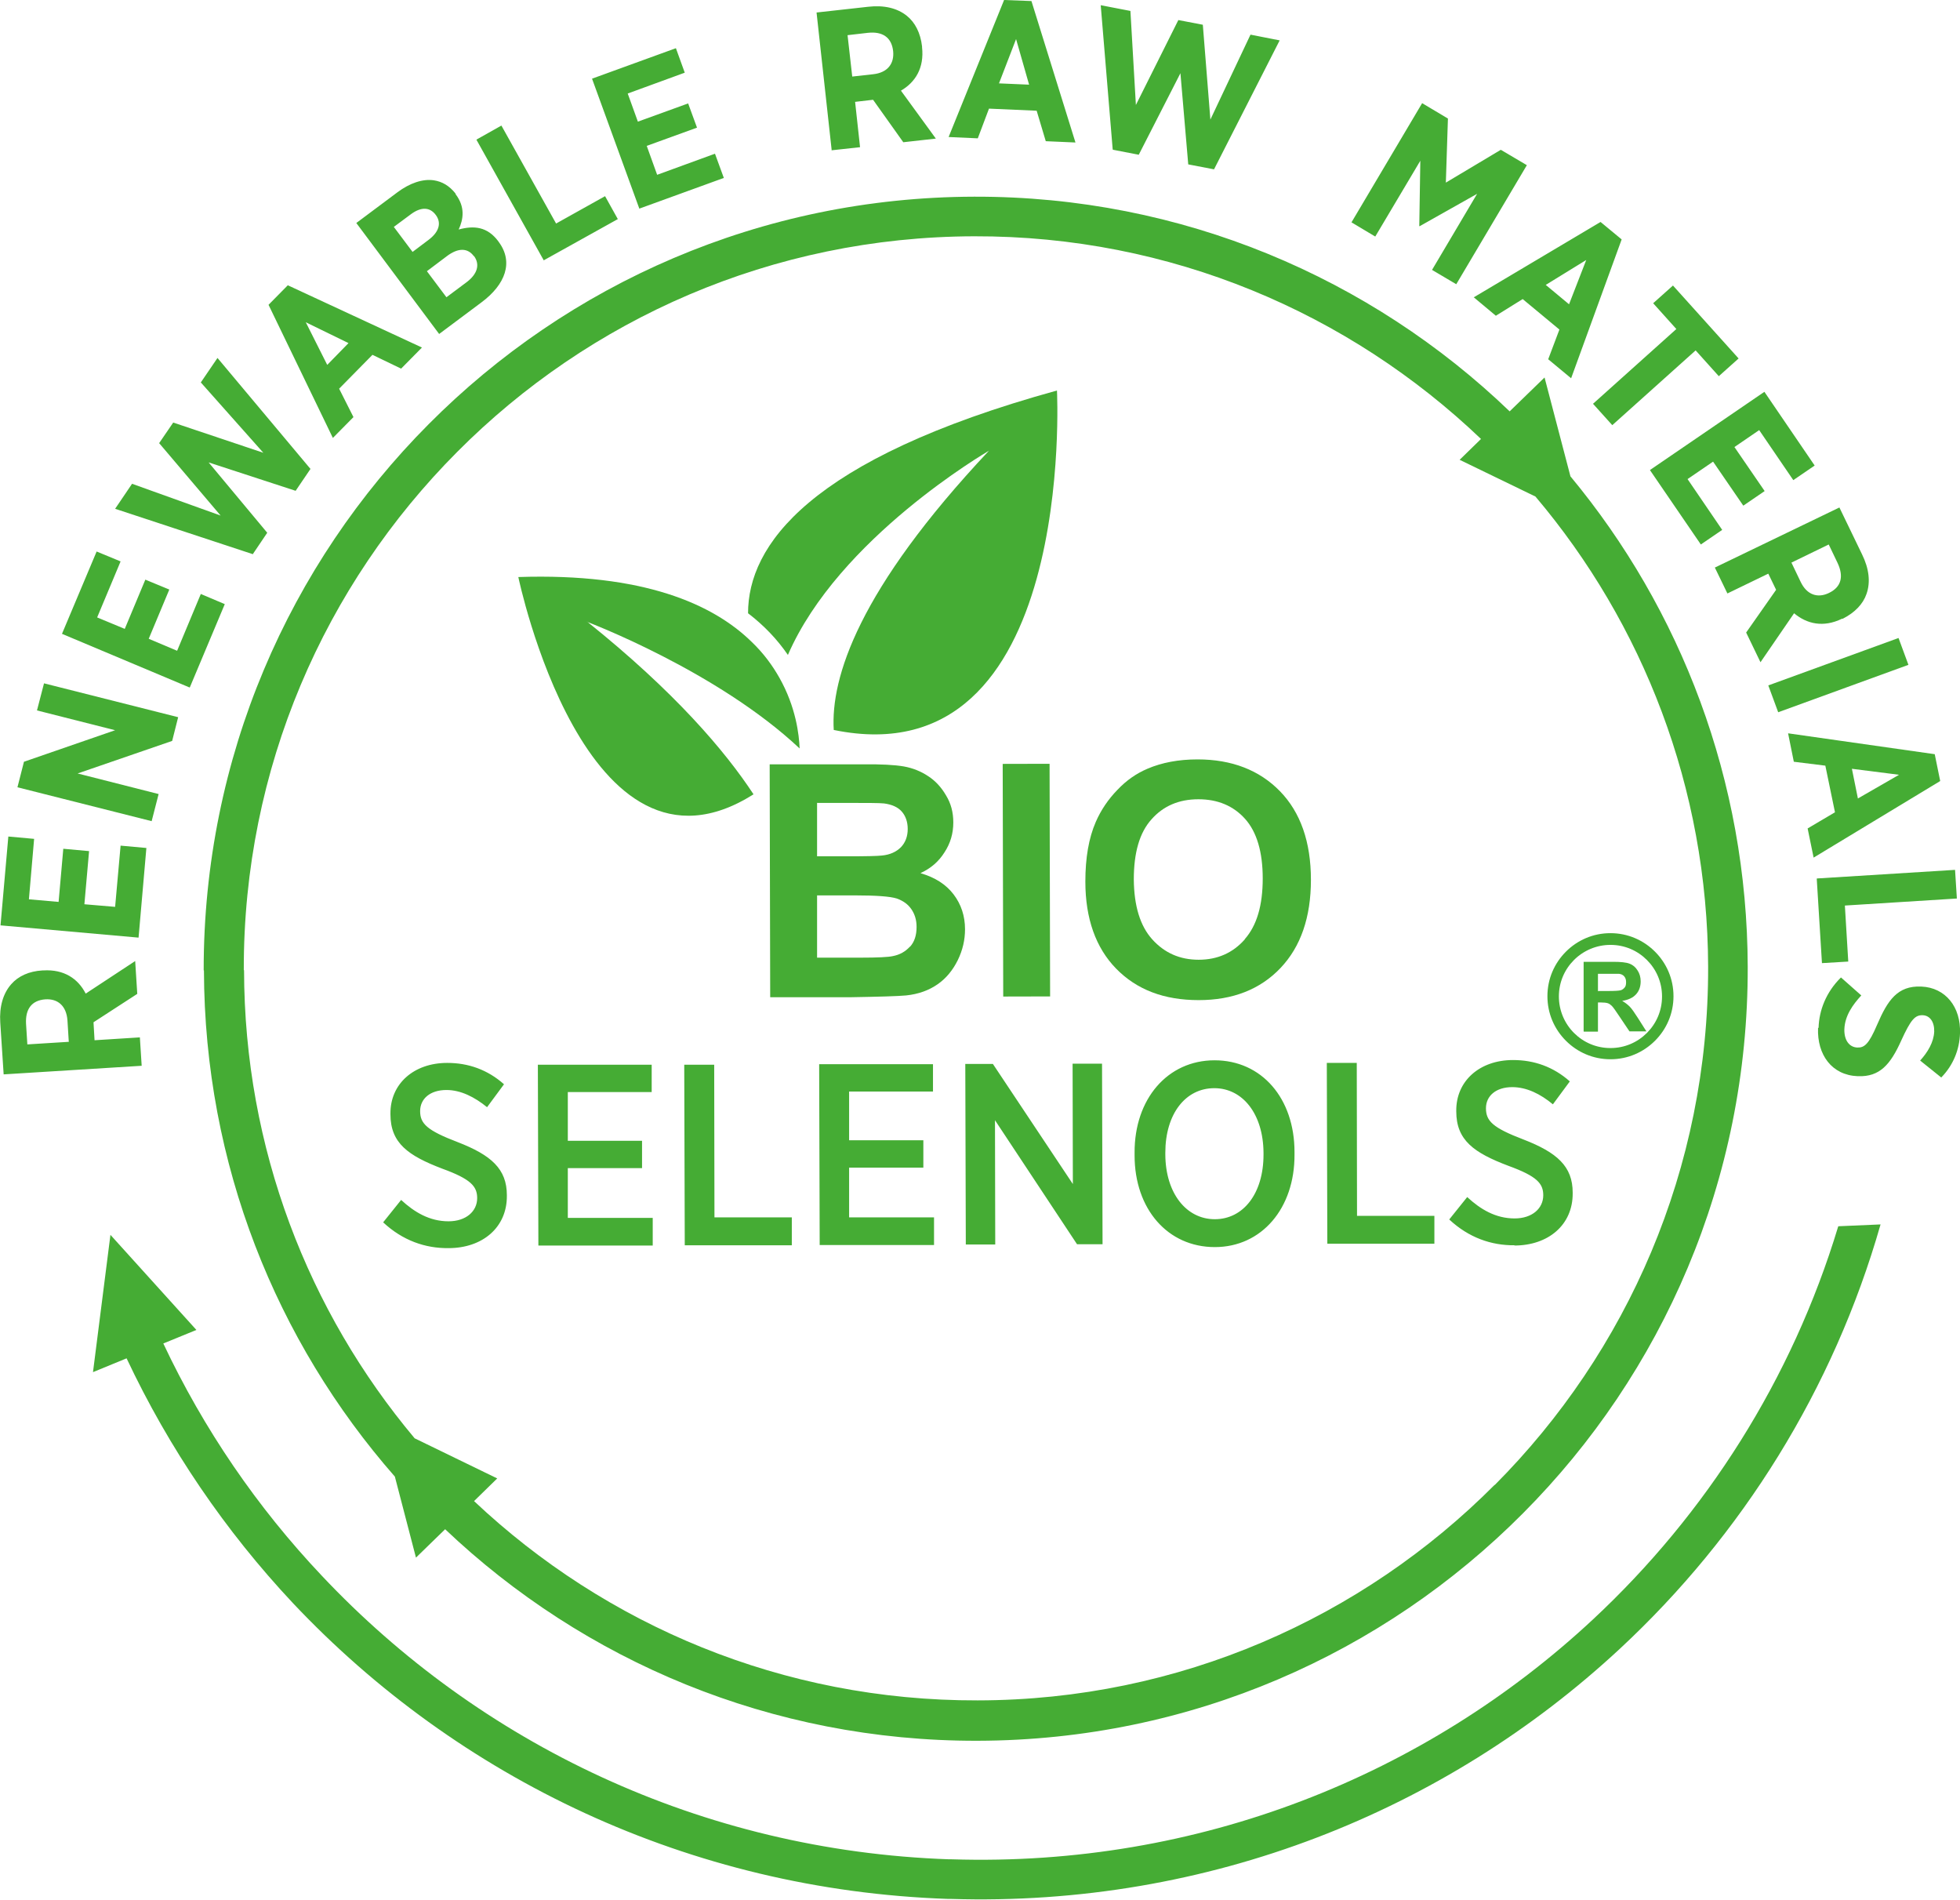 <?xml version="1.0" encoding="UTF-8"?><svg id="Warstwa_2" xmlns="http://www.w3.org/2000/svg" viewBox="0 0 75.25 72.92"><defs><style>.cls-1,.cls-2{fill:#45ac34;}.cls-2{fill-rule:evenodd;}</style></defs><g id="Warstwa_1-2"><path class="cls-2" d="M28.72,23.54c.3.23.57.47.83.74.27.28.5.57.7.86,1.95-4.49,7.63-7.78,7.72-7.84-5.02,5.34-6.08,8.72-5.96,10.72,9.34,1.92,8.57-13.03,8.57-13.03-9.57,2.64-11.86,5.97-11.86,8.55"/><path class="cls-2" d="M22.54,23.87s4.99,1.88,8.16,4.86c-.02-.52-.14-1.59-.78-2.72-.26-.46-.6-.93-1.06-1.37-1.48-1.45-4.16-2.65-8.96-2.49,0,0,2.58,12.42,9.03,8.34-1.09-1.66-3.02-3.93-6.39-6.63"/><path class="cls-2" d="M34.93,36.34h0c-.17.19-.39.31-.65.36-.17.04-.59.06-1.24.06h-1.67s0-2.39,0-2.39h1.46c.82,0,1.35.04,1.6.12.25.09.43.22.56.41.13.19.2.41.2.68,0,.32-.08.57-.25.76M31.36,30.82h1.04c.85,0,1.36,0,1.54.02.3.04.53.14.68.31.15.17.23.4.23.67,0,.29-.09.52-.26.7-.18.18-.42.29-.73.32-.17.02-.61.03-1.31.03h-1.18s0-2.06,0-2.06ZM35.35,33.51c.39-.18.69-.44.91-.79.23-.35.34-.73.34-1.15,0-.39-.09-.73-.28-1.04-.18-.31-.41-.56-.69-.74-.27-.18-.59-.31-.93-.37-.35-.06-.87-.09-1.58-.08h-3.57s.02,8.94.02,8.94h3.04c1.15-.02,1.87-.04,2.18-.07.48-.05.88-.2,1.21-.43.33-.23.58-.54.77-.92.19-.39.28-.78.28-1.19,0-.51-.15-.96-.44-1.34-.29-.38-.71-.65-1.26-.81"/><rect class="cls-1" x="38.51" y="29.32" width="1.8" height="8.93" transform="translate(-.08 .09) rotate(-.13)"/><path class="cls-2" d="M47.79,36.06h0c-.46.52-1.05.78-1.77.78-.72,0-1.31-.26-1.78-.78-.47-.52-.7-1.29-.71-2.3,0-1.03.22-1.8.68-2.31.45-.51,1.05-.77,1.8-.77.74,0,1.34.25,1.79.75.45.5.68,1.27.68,2.29,0,1.04-.23,1.81-.69,2.33M49.14,30.37c-.79-.81-1.85-1.22-3.16-1.22-.73,0-1.37.12-1.93.36-.42.18-.8.44-1.15.81-.35.36-.63.77-.83,1.23-.27.62-.4,1.38-.4,2.29,0,1.42.4,2.54,1.18,3.34.79.81,1.84,1.21,3.17,1.21,1.31,0,2.36-.41,3.14-1.23.78-.82,1.17-1.95,1.17-3.39,0-1.45-.4-2.59-1.19-3.4"/><path class="cls-1" d="M69.8,39.46c-.04,1.03.53,1.81,1.52,1.85h.02c.83.03,1.24-.45,1.65-1.36.37-.81.53-.99.83-.98h0c.27.01.45.25.44.63-.02.41-.25.79-.54,1.11l.81.65c.46-.47.7-1.07.72-1.69.04-1.02-.56-1.76-1.48-1.8h-.01c-.91-.04-1.29.53-1.69,1.46-.32.75-.49.89-.76.88h0c-.31-.01-.51-.28-.5-.7.02-.53.33-.95.65-1.3l-.78-.69c-.57.56-.84,1.26-.86,1.93M69.75,33.73l.2,3.24,1.01-.06-.13-2.15,4.3-.27-.07-1.1-5.3.33ZM71.1,29.51l1.81.23-1.58.91-.23-1.14ZM68.65,28.15l.22,1.09,1.21.15.37,1.79-1.05.62.23,1.12,4.86-2.94-.21-1.03-5.62-.8ZM67.89,26.31l.38,1.03,5-1.82-.38-1.03-5,1.82ZM68.77,21.6l1.44-.7.34.71c.24.51.15.92-.33,1.15h0c-.43.21-.85.08-1.09-.43l-.35-.73ZM65.84,21.79l.48.99,1.57-.76.3.62-1.15,1.64.55,1.14,1.29-1.88c.49.41,1.12.56,1.84.21h.03c.47-.24.78-.57.91-.95.16-.45.1-.97-.17-1.52l-.87-1.8-4.79,2.31ZM63.35,18.05l1.95,2.85.82-.56-1.33-1.95.98-.67,1.16,1.69.82-.56-1.16-1.69.95-.65,1.31,1.92.82-.56-1.93-2.83-4.39,3ZM61.17,15.51l.73.81,3.2-2.87.89.99.76-.68-2.52-2.8-.76.68.89.99-3.2,2.87ZM59.34,10.94l1.56-.96-.66,1.7-.89-.74ZM56.58,11.41l.85.71,1.03-.64,1.41,1.17-.43,1.14.88.73,1.94-5.33-.81-.67-4.88,2.9ZM51.88,8.53l.92.55,1.73-2.91-.04,2.51h.02s2.2-1.24,2.2-1.24l-1.73,2.92.93.55,2.71-4.57-1-.59-2.11,1.26.08-2.46-.99-.59-2.71,4.57ZM42.74,5.75l.98.19,1.6-3.13.3,3.5.99.19,2.52-4.95-1.12-.22-1.54,3.26-.29-3.64-.94-.18-1.63,3.26-.21-3.61-1.14-.22.46,5.54ZM38.35,3.21l.66-1.71.5,1.75-1.16-.05ZM36.43,5.26l1.11.05.43-1.14,1.83.08.35,1.17,1.14.05L39.6.04l-1.05-.04-2.13,5.26ZM32.72,2.94l-.18-1.59.78-.09c.56-.06.91.17.97.7h0c.05.48-.21.83-.77.89l-.81.09ZM31.92,5.77l1.1-.12-.19-1.74.69-.08,1.16,1.63,1.25-.14-1.34-1.84c.55-.32.9-.87.81-1.67v-.03c-.06-.52-.27-.92-.58-1.17-.37-.3-.88-.42-1.49-.35l-1.98.22.58,5.28ZM24.54,8.01l3.25-1.18-.34-.93-2.22.81-.4-1.11,1.93-.7-.34-.93-1.93.7-.39-1.08,2.19-.8-.34-.94-3.22,1.17,1.82,5ZM20.88,9.99l2.84-1.58-.49-.88-1.88,1.05-2.1-3.76-.96.54,2.59,4.64ZM18.2,9.83h0c.24.33.12.69-.27.99l-.79.59-.75-1,.77-.58c.44-.33.8-.31,1.03,0M16.73,8.25c.24.32.11.67-.28.96l-.61.46-.72-.96.66-.49c.38-.28.72-.28.95.03h0ZM16.86,12.82l1.62-1.21c.93-.69,1.24-1.55.67-2.32l-.02-.03c-.42-.56-.93-.61-1.52-.45.18-.39.26-.86-.12-1.36v-.02c-.24-.3-.51-.46-.84-.51-.43-.06-.92.11-1.39.46l-1.58,1.18,3.18,4.26ZM12.56,14l-.82-1.63,1.64.8-.81.83ZM12.79,16.8l.78-.79-.55-1.09,1.28-1.3,1.1.53.8-.81-5.15-2.39-.74.75,2.47,5.11ZM9.7,21.28l.56-.83-2.25-2.7,3.34,1.09.57-.84-3.57-4.26-.64.94,2.4,2.7-3.46-1.16-.54.79,2.36,2.78-3.4-1.22-.65.96,5.28,1.74ZM7.29,26.38l1.34-3.19-.92-.39-.91,2.18-1.09-.46.79-1.89-.92-.38-.79,1.89-1.06-.44.9-2.15-.92-.38-1.33,3.16,4.9,2.06ZM5.82,31.53l.27-1.05-3.11-.79,3.63-1.25.23-.91-5.15-1.3-.27,1.04,3,.76-3.5,1.21-.25.98,5.15,1.3ZM5.32,35.99l.3-3.44-.99-.09-.21,2.35-1.18-.1.18-2.04-.99-.09-.18,2.04-1.14-.1.2-2.32-.99-.09-.3,3.41,5.29.47ZM2.65,39.99l-1.6.1-.05-.79c-.03-.56.21-.9.74-.94h0c.48-.03.81.25.85.81l.05.81ZM5.44,40.92l-.07-1.1-1.74.11-.04-.69,1.68-1.09-.08-1.26-1.9,1.25c-.29-.57-.83-.94-1.63-.89h-.03c-.52.03-.93.22-1.2.53-.31.35-.46.86-.42,1.47l.13,1.99,5.3-.33Z"/><path class="cls-1" d="M58.14,47.81c1.3,0,2.25-.79,2.24-2.01v-.02c0-1.01-.6-1.54-1.89-2.04-1.18-.45-1.44-.71-1.44-1.2h0c0-.47.38-.81,1.01-.81.55,0,1.08.26,1.56.66l.65-.88c-.63-.56-1.37-.82-2.18-.82-1.29,0-2.19.81-2.18,1.95v.02c0,1.11.68,1.59,2,2.09,1.1.4,1.34.68,1.34,1.13h0c0,.51-.43.89-1.1.89-.73,0-1.31-.35-1.82-.82l-.69.86c.75.7,1.62,1,2.51.99M50.95,47.74h4.12s0-1.07,0-1.07h-2.97s-.01-5.87-.01-5.87h-1.15s.02,6.94.02,6.94ZM46.64,46.8c-1.09,0-1.89-.99-1.9-2.48v-.07c0-1.5.78-2.48,1.88-2.48,1.09,0,1.88.99,1.89,2.48v.07c0,1.5-.78,2.48-1.87,2.48M46.64,47.87c1.8,0,3.07-1.49,3.06-3.55v-.1c0-2.06-1.26-3.52-3.07-3.52-1.8,0-3.08,1.48-3.07,3.55v.1c0,2.06,1.27,3.52,3.08,3.52M37.08,47.77h1.13s-.01-4.77-.01-4.77l3.15,4.76h.98s-.02-6.93-.02-6.93h-1.13s.01,4.62.01,4.62l-3.07-4.61h-1.06s.02,6.93.02,6.93ZM31.45,47.79h4.41s0-1.06,0-1.06h-3.26s0-1.91,0-1.91h2.85s0-1.05,0-1.05h-2.85s0-1.87,0-1.87h3.22s0-1.05,0-1.05h-4.37s.02,6.94.02,6.94ZM26.28,47.8h4.12s0-1.07,0-1.07h-2.97s-.01-5.86-.01-5.86h-1.15s.02,6.93.02,6.93ZM20.65,47.81h4.41s0-1.06,0-1.06h-3.26s0-1.91,0-1.91h2.85s0-1.05,0-1.05h-2.85s0-1.87,0-1.87h3.22s0-1.05,0-1.05h-4.37s.02,6.94.02,6.94ZM17.22,47.91c1.3,0,2.25-.79,2.24-2.01v-.02c0-1.01-.6-1.54-1.89-2.04-1.18-.45-1.44-.71-1.44-1.19h0c0-.47.38-.81,1.01-.81.55,0,1.08.27,1.56.66l.65-.88c-.63-.56-1.37-.82-2.18-.82-1.29,0-2.19.81-2.18,1.95v.02c0,1.11.68,1.59,1.99,2.09,1.1.4,1.34.68,1.34,1.13h0c0,.51-.43.89-1.1.89-.73,0-1.31-.35-1.82-.82l-.69.86c.75.7,1.62,1,2.51.99"/><path class="cls-2" d="M60.8,39.59v-2.67h1.14c.28,0,.49.02.62.07.13.05.23.13.31.26.08.12.12.26.12.42,0,.2-.06.37-.18.5-.12.13-.29.21-.53.25.12.07.21.14.29.22.08.08.18.23.31.43l.33.52h-.65l-.39-.58c-.14-.21-.23-.34-.28-.39-.05-.05-.1-.09-.16-.11-.06-.02-.15-.03-.27-.03h-.11v1.12h-.54ZM61.34,38.04h.4c.26,0,.42-.01.49-.03.06-.02.11-.06.15-.11.04-.05.05-.12.05-.2,0-.09-.02-.16-.07-.22-.05-.06-.12-.09-.2-.1-.04,0-.17,0-.39,0h-.42v.68Z"/><path class="cls-2" d="M61.83,40.66h0c-.67,0-1.27-.27-1.71-.71-.44-.44-.71-1.04-.71-1.71h0s0,0,0,0c0-.67.27-1.27.71-1.71.44-.44,1.04-.71,1.71-.71h0c.67,0,1.27.27,1.71.71.44.44.71,1.04.71,1.71h0c0,.67-.27,1.27-.71,1.71h0c-.44.44-1.04.71-1.71.71h0s0,0,0,0ZM61.83,40.23h0s0,0,0,0h0c.55,0,1.04-.22,1.4-.58s.58-.85.58-1.4h0s0,0,0,0c0-.55-.22-1.04-.58-1.4-.36-.36-.85-.58-1.4-.58h0c-.54,0-1.04.22-1.4.58h0c-.36.36-.58.85-.58,1.4h0s0,0,0,0c0,.54.22,1.04.58,1.4.36.36.85.58,1.4.58"/><path class="cls-1" d="M70.57,47.09c-1.77,5.85-5.07,11.03-9.42,15.08-6.41,5.97-15.12,9.5-24.61,9.2h-.1c-9.53-.33-18.03-4.46-24.08-10.88-2.48-2.62-4.54-5.63-6.09-8.92l1.27-.52-3.3-3.65-.67,5.27,1.29-.53c1.63,3.46,3.79,6.63,6.39,9.4,6.32,6.7,15.2,11.01,25.14,11.35h.11c9.91.31,19-3.38,25.7-9.61,4.68-4.35,8.19-9.95,10-16.28l-1.62.07Z"/><path class="cls-1" d="M60.29,18.27l-.99-3.78-1.34,1.3c-5.33-5.12-12.58-8.26-20.56-8.24-8.19.02-15.59,3.35-20.94,8.73-5.35,5.37-8.65,12.79-8.64,20.97h.01c.02,7.45,2.78,14.24,7.33,19.43l.81,3.11,1.12-1.09c5.32,5.05,12.52,8.14,20.44,8.12h.01c8.18-.02,15.58-3.35,20.93-8.73,5.35-5.37,8.65-12.79,8.63-20.98-.02-7.16-2.57-13.72-6.81-18.83ZM57.38,57c-5.07,5.09-12.09,8.26-19.84,8.27h-.01c-7.48.02-14.28-2.89-19.33-7.65l.89-.87-3.17-1.54c-4.08-4.86-6.54-11.13-6.55-17.97h-.01c-.02-7.76,3.11-14.79,8.19-19.89,5.07-5.1,12.09-8.26,19.85-8.28,7.54-.02,14.39,2.94,19.46,7.78l-.82.8,2.91,1.41c4.12,4.87,6.61,11.17,6.63,18.05.02,7.76-3.11,14.79-8.19,19.89Z"/></g></svg>